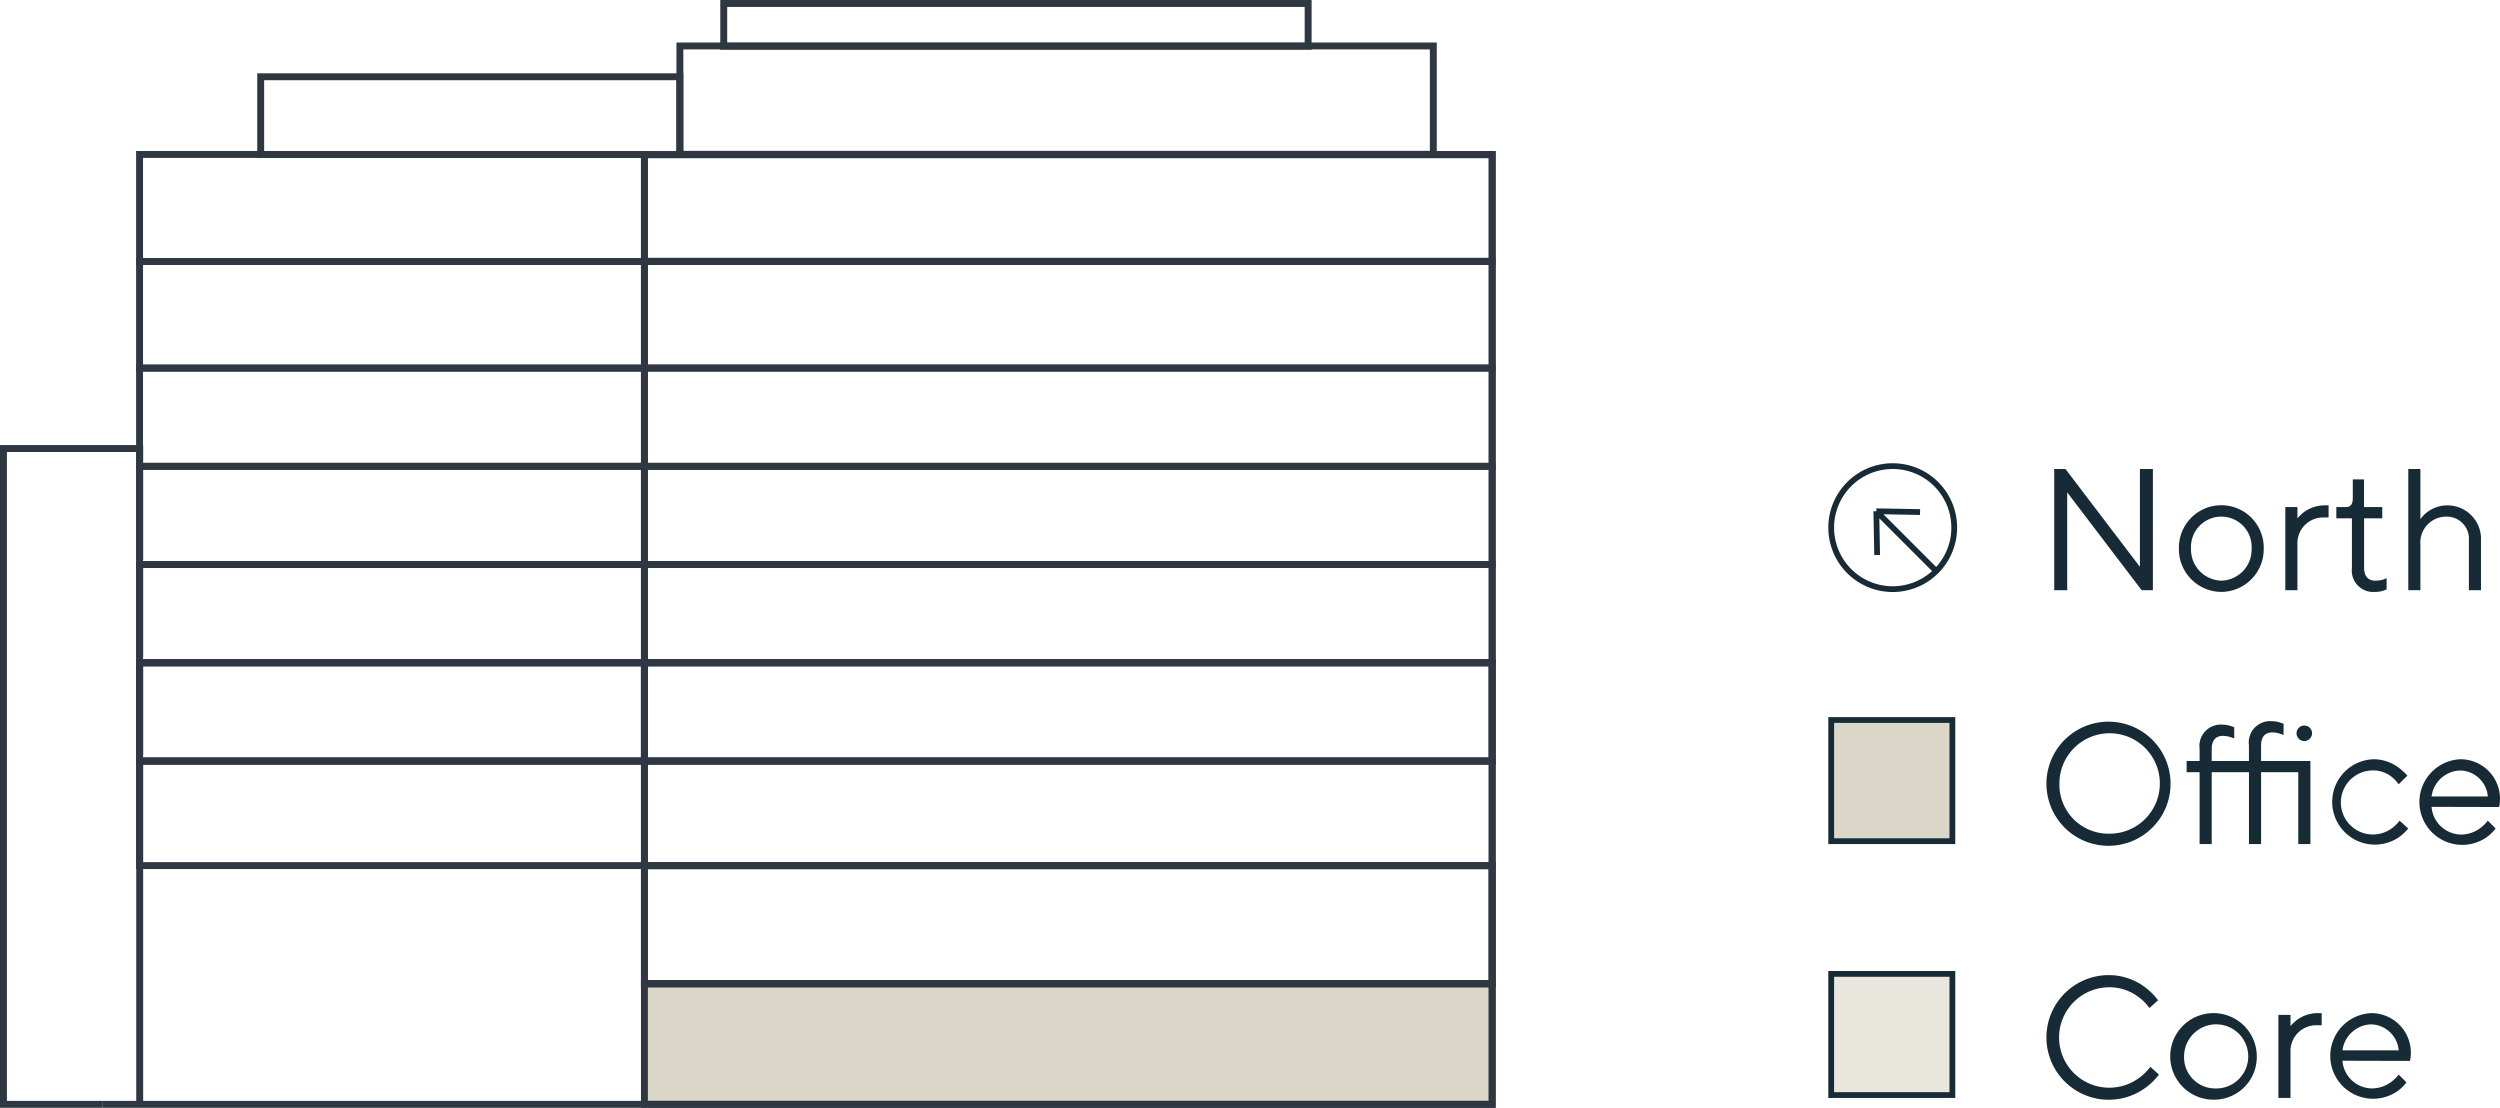 <svg xmlns="http://www.w3.org/2000/svg" xmlns:xlink="http://www.w3.org/1999/xlink" width="216.633" height="95.992" viewBox="0 0 216.633 95.992">
  <defs>
    <clipPath id="clip-path">
      <rect id="Rectangle_5" data-name="Rectangle 5" width="11.16" height="11.16" fill="#fff"/>
    </clipPath>
  </defs>
  <g id="FL-G" transform="translate(-1406.57 1477.141)">
    <g id="Group_1" data-name="Group 1" transform="translate(1315.33 -1432.73)">
      <path id="Path_11872" d="M198.688,51.037h-73.2V41.03h73.2Z" transform="translate(21.692)" fill="#dad6c8"/>
    </g>
    <g id="L-Three" transform="translate(1328 -1476.98)">
      <path id="Path_11871" d="M132.517,56.608H88.77V48.09h43.747Z" transform="translate(1.894 9.176)" fill="none" stroke="#2f3842" stroke-width="0.6"/>
      <path id="Path_11873" d="M198.949,56.608H125.49V48.09h73.459Z" transform="translate(8.921 9.176)" fill="none" stroke="#2f3842" stroke-width="0.6"/>
      <path id="Path_11874" d="M193.356,12.618H128.07V3.23h65.286v9.376Z" transform="translate(9.415 0.591)" fill="none" stroke="#2f3842" stroke-width="0.6"/>
      <path id="Path_11875" d="M133.9,12.213H97.58V5.47H133.9Z" transform="translate(3.58 1.02)" fill="none" stroke="#2f3842" stroke-width="0.6"/>
      <path id="Path_11876" d="M132.517,20.4H88.77V11.12h43.747Z" transform="translate(1.894 2.101)" fill="none" stroke="#2f3842" stroke-width="0.6"/>
      <path id="Path_11877" d="M181.9,3.845H131.26V.14H181.9V3.833Z" transform="translate(10.025)" fill="none" stroke="#2f3842" stroke-width="0.6"/>
      <path id="Path_11878" d="M88.78,55.11V84.894" transform="translate(1.896 10.519)" fill="none" stroke="#2f3842" stroke-width="0.6"/>
      <path id="Path_11879" d="M88.78,48.02v8.1" transform="translate(1.896 9.162)" fill="none" stroke="#2f3842" stroke-width="0.6"/>
      <path id="Path_11880" d="M88.78,40.92v8.1" transform="translate(1.896 7.803)" fill="none" stroke="#2f3842" stroke-width="0.6"/>
      <path id="Path_11881" d="M88.78,33.82v8.1" transform="translate(1.896 6.445)" fill="none" stroke="#2f3842" stroke-width="0.6"/>
      <path id="Path_11882" d="M87.424,89.338H78.87V32.51H90.676v1.215" transform="translate(0 6.194)" fill="none" stroke="#2f3842" stroke-width="0.6"/>
      <path id="Path_11883" d="M86.05,93.431H206.5V11.12h-5.1" transform="translate(1.374 2.101)" fill="none" stroke="#2f3842" stroke-width="0.6"/>
      <path id="Path_11884" d="M132.517,28.143H88.77V18.91h43.747Z" transform="translate(1.894 3.592)" fill="none" stroke="#2f3842" stroke-width="0.6"/>
      <path id="Path_11885" d="M132.517,35.178H88.77V26.66h43.747Z" transform="translate(1.894 5.075)" fill="none" stroke="#2f3842" stroke-width="0.6"/>
      <path id="Path_11886" d="M132.517,42.318H88.77V33.8h43.747Z" transform="translate(1.894 6.441)" fill="none" stroke="#2f3842" stroke-width="0.6"/>
      <path id="Path_11887" d="M132.517,49.468H88.77V40.95h43.747Z" transform="translate(1.894 7.809)" fill="none" stroke="#2f3842" stroke-width="0.6"/>
      <path id="Path_11888" d="M132.517,56.608H88.77V48.09h43.747Z" transform="translate(1.894 9.176)" fill="none" stroke="#2f3842" stroke-width="0.6"/>
      <path id="Path_11889" d="M132.517,64.3H88.77V55.25h43.747Z" transform="translate(1.894 10.546)" fill="none" stroke="#2f3842" stroke-width="0.6"/>
      <path id="Path_11890" d="M198.949,28.143H125.49V18.91h73.459Z" transform="translate(8.921 3.592)" fill="none" stroke="#2f3842" stroke-width="0.6"/>
      <path id="Path_11891" d="M198.949,20.373H125.49V11.14h73.459Z" transform="translate(8.921 2.105)" fill="none" stroke="#2f3842" stroke-width="0.6"/>
      <path id="Path_11892" d="M198.949,35.178H125.49V26.66h73.459Z" transform="translate(8.921 5.075)" fill="none" stroke="#2f3842" stroke-width="0.6"/>
      <path id="Path_11893" d="M198.949,42.318H125.49V33.8h73.459Z" transform="translate(8.921 6.441)" fill="none" stroke="#2f3842" stroke-width="0.6"/>
      <path id="Path_11894" d="M198.949,49.468H125.49V40.95h73.459Z" transform="translate(8.921 7.809)" fill="none" stroke="#2f3842" stroke-width="0.6"/>
      <path id="Path_11895" d="M198.949,56.608H125.49V48.09h73.459Z" transform="translate(8.921 9.176)" fill="none" stroke="#2f3842" stroke-width="0.6"/>
      <path id="Path_11896" d="M198.949,64.3H125.49V55.25h73.459Z" transform="translate(8.921 10.546)" fill="none" stroke="#2f3842" stroke-width="0.6"/>
      <path id="Path_11897" d="M198.949,73.084H125.49V62.85h73.459Z" transform="translate(8.921 12)" fill="none" stroke="#2f3842" stroke-width="0.6"/>
      <path id="Path_11898" d="M198.949,73.084H125.49V62.85h73.459Z" transform="translate(8.921 12)" fill="none" stroke="#2f3842" stroke-width="0.6"/>
      <path id="Path_11899" d="M198.949,81.888H125.49V71.44h73.459Z" transform="translate(8.921 13.644)" fill="none" stroke="#2f3842" stroke-width="0.6"/>
    </g>
    <g id="Group_7" data-name="Group 7" transform="translate(1565 -1437)">
      <path id="Path_18" data-name="Path 18" d="M18.9,27.75a5.378,5.378,0,1,1,1.575,3.825A5.4,5.4,0,0,1,18.9,27.75Zm5.4,4.35a4.351,4.351,0,1,0-4.275-4.35A4.244,4.244,0,0,0,24.3,32.1Zm7.873.9V26.775H31.048V25.8h1.125V24.75a1.851,1.851,0,0,1,1.95-2.1,2.528,2.528,0,0,1,.75.12,2.108,2.108,0,0,0,.3.1v.975l-.285-.1a2.275,2.275,0,0,0-.69-.12c-.6,0-.975.36-.975,1.125V25.8h3.225V24.45a1.851,1.851,0,0,1,1.95-2.1,2.528,2.528,0,0,1,.75.12,3.1,3.1,0,0,0,.3.1v.975l-.285-.1a2.275,2.275,0,0,0-.69-.12c-.6,0-.975.36-.975,1.125V25.8h4.275V33h-1.05V26.775H37.5V33H36.45V26.775H33.223V33Zm8.4-9.6a.672.672,0,1,1,.2.478.675.675,0,0,1-.2-.478ZM49.5,30.975l.75.675a4.2,4.2,0,0,1-.795.75,3.7,3.7,0,1,1-2.205-6.75,3.626,3.626,0,0,1,2.16.72,4.9,4.9,0,0,1,.765.7l-.75.75a3.513,3.513,0,0,0-.555-.6,2.534,2.534,0,0,0-1.62-.6,2.776,2.776,0,1,0,1.665,4.95A3.161,3.161,0,0,0,49.5,30.975Zm7.648,0,.675.675a3.633,3.633,0,0,1-.765.75,3.712,3.712,0,1,1-2.31-6.75,3.423,3.423,0,0,1,3.45,3.6,2.334,2.334,0,0,1-.045.39l-.03.15-5.85-.015a2.6,2.6,0,0,0,2.55,2.4,2.818,2.818,0,0,0,1.725-.6,3.246,3.246,0,0,0,.6-.6Zm-4.875-2.1h4.875a2.452,2.452,0,0,0-2.4-2.25,2.576,2.576,0,0,0-2.474,2.25Z" fill="#172b36"/>
      <path id="Path_19" data-name="Path 19" d="M19.575,11V.5h.975L27,8.975V.5h1.125V11H27.15L20.7,2.525V11Zm14.479.15A3.7,3.7,0,0,1,30.379,7.4a3.676,3.676,0,1,1,7.35,0,3.7,3.7,0,0,1-3.675,3.75Zm0-.975A2.692,2.692,0,0,0,36.679,7.4a2.629,2.629,0,1,0-5.25,0A2.7,2.7,0,0,0,34.054,10.175ZM39.6,11V3.8h1.05v.975a3.448,3.448,0,0,1,.585-.555,3.026,3.026,0,0,1,1.815-.57h.3V4.7H42.9a2.228,2.228,0,0,0-2.25,2.325V11Zm5.771-1.95V4.775h-1.35V3.8h.825c.4,0,.6-.255.6-.75V1.4h.975V3.8H48v.975H46.426V9.05c0,.765.375,1.125.975,1.125a2.3,2.3,0,0,0,.69-.1,2.728,2.728,0,0,0,.285-.12v.975c-.09.045-.2.075-.3.12a2.359,2.359,0,0,1-.72.1,1.851,1.851,0,0,1-1.98-2.1ZM50.256,11V.5h1.05V4.85a2.69,2.69,0,0,1,.57-.6,2.913,2.913,0,0,1,4.68,2.475V11h-1.05V6.725a1.925,1.925,0,0,0-1.95-2.1,2.241,2.241,0,0,0-2.25,2.4V11Z" fill="#172b36"/>
      <path id="Path_20" data-name="Path 20" d="M27.9,52.3l.75.675a5.49,5.49,0,0,1-1.11,1.1,5.4,5.4,0,1,1-3.24-9.72,5.235,5.235,0,0,1,3.21,1.1,5.584,5.584,0,0,1,1.065,1.08l-.75.675a3.809,3.809,0,0,0-.87-.9,4.175,4.175,0,0,0-2.655-.9,4.351,4.351,0,1,0,2.7,7.8,4.267,4.267,0,0,0,.9-.91Zm5.553,2.85a3.751,3.751,0,1,1,3.675-3.75,3.7,3.7,0,0,1-3.675,3.75Zm0-.975A2.779,2.779,0,1,0,30.829,51.4a2.692,2.692,0,0,0,2.624,2.775ZM39,55V47.8h1.05v.975a3.447,3.447,0,0,1,.585-.555,3.026,3.026,0,0,1,1.815-.57h.3V48.7H42.3a2.228,2.228,0,0,0-2.25,2.325V55Zm10.424-2.025.675.675a3.633,3.633,0,0,1-.765.75,3.712,3.712,0,1,1-2.31-6.75,3.423,3.423,0,0,1,3.45,3.6,2.334,2.334,0,0,1-.045.39l-.03.15-5.85-.015a2.6,2.6,0,0,0,2.55,2.4,2.818,2.818,0,0,0,1.725-.6,3.246,3.246,0,0,0,.6-.6Zm-4.875-2.1h4.875a2.452,2.452,0,0,0-2.4-2.25,2.576,2.576,0,0,0-2.47,2.25Z" fill="#172b36"/>
      <rect id="Rectangle_3" data-name="Rectangle 3" width="10.5" height="10.5" transform="translate(0.25 22.25)" fill="#dad6c8" stroke="#172b36" stroke-width="0.5"/>
      <rect id="Rectangle_4" data-name="Rectangle 4" width="10.5" height="10.5" transform="translate(0.25 44.25)" fill="#e9e6de" stroke="#172b36" stroke-width="0.5"/>
      <g id="Group_6" data-name="Group 6" clip-path="url(#clip-path)">
        <g id="Group_5" data-name="Group 5">
          <path id="Path_21" data-name="Path 21" d="M4.16,4.16,9.35,9.35M4.16,4.16l3.79.07M4.16,4.16l.07,3.79m6.68-2.37A5.33,5.33,0,1,1,5.58.25a5.33,5.33,0,0,1,5.33,5.33Z" fill="none" stroke="#172b36" stroke-width="0.5"/>
        </g>
      </g>
    </g>
  </g>
</svg>
